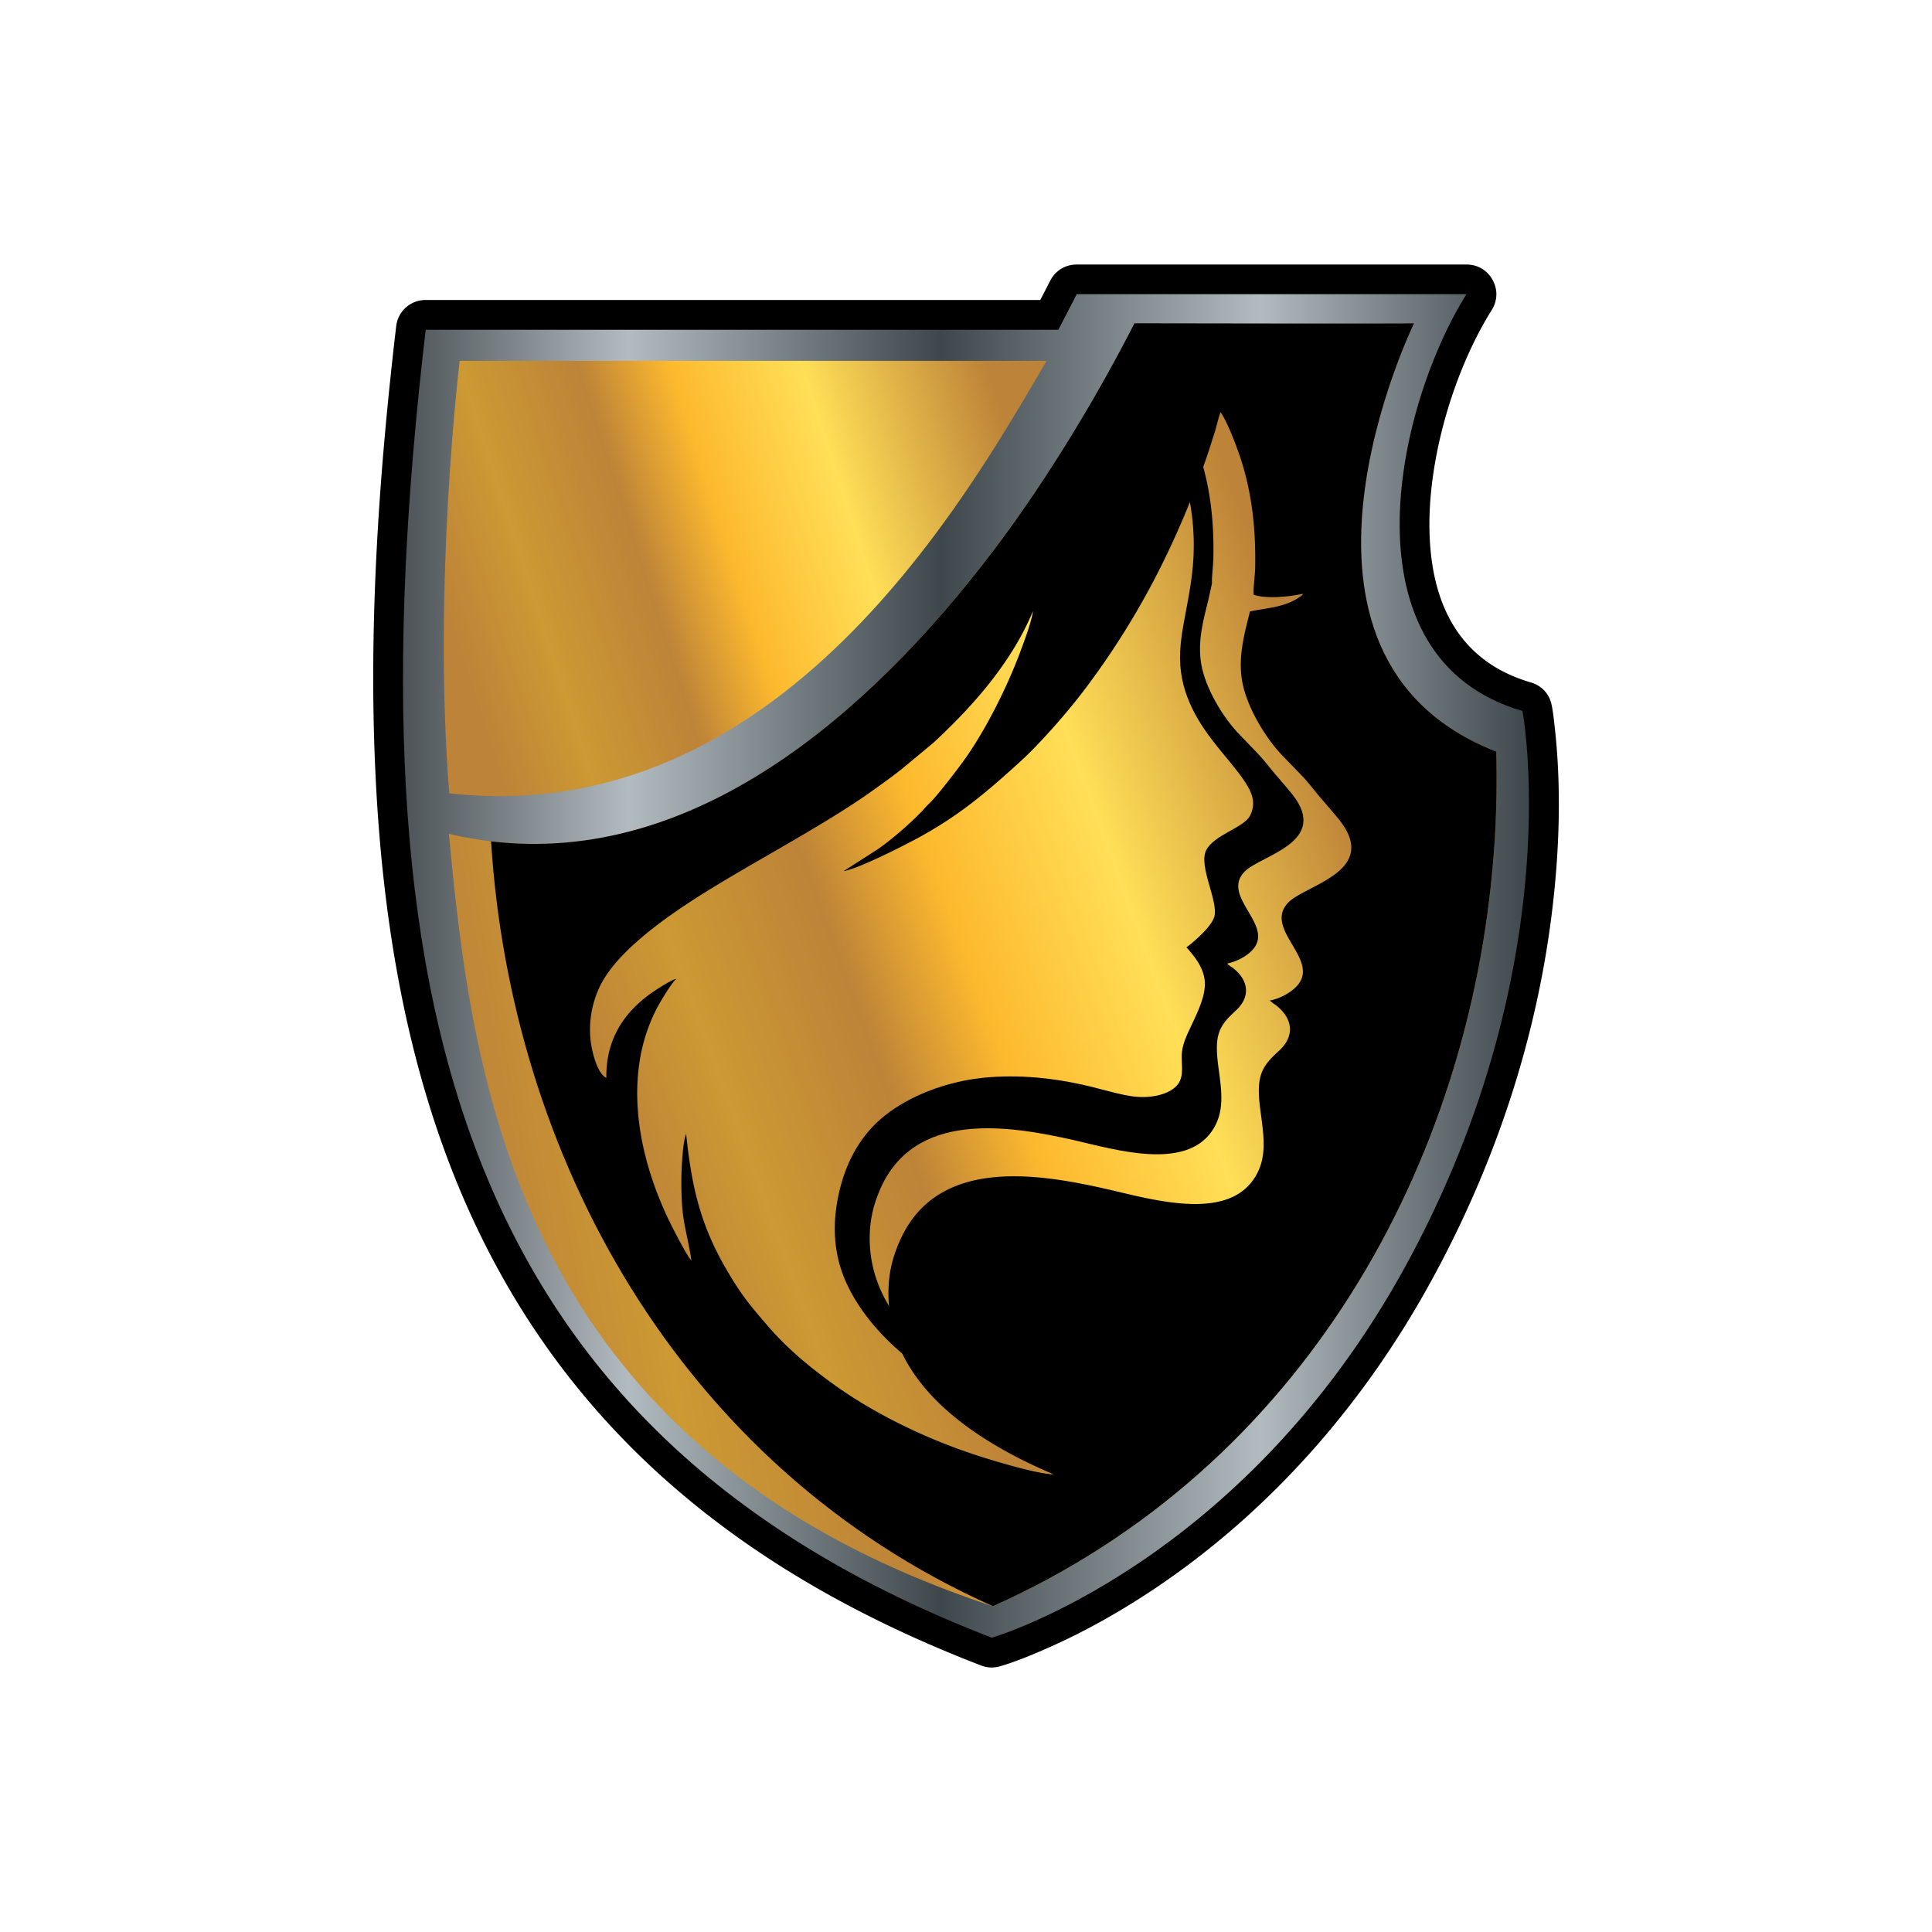 <?xml version="1.0" encoding="UTF-8"?>
<svg data-bbox="0 0 146 146" xmlns:xlink="http://www.w3.org/1999/xlink" viewBox="0 0 146 146" height="146" width="146" xmlns="http://www.w3.org/2000/svg" shape-rendering="geometricPrecision" text-rendering="geometricPrecision" image-rendering="optimizeQuality" fill-rule="evenodd" clip-rule="evenodd" data-type="ugc">
    <g>
        <defs>
            <linearGradient y2="36.91" x2="77.5" y1="50.53" x1="35.12" gradientUnits="userSpaceOnUse" id="9f4e9ddf-f3e2-4aa0-9b45-57dff7d552ea">
                <stop offset="0" stop-color="#bd8338"/>
                <stop offset=".149" stop-color="#cc9933"/>
                <stop offset=".341" stop-color="#bd8338"/>
                <stop offset=".49" stop-color="#fdb92e"/>
                <stop offset=".702" stop-color="#ffdf57"/>
                <stop offset="1" stop-color="#bd8338"/>
            </linearGradient>
            <linearGradient y2="65.47" x2="112.74" y1="80.35" x1="34.27" xlink:href="#9f4e9ddf-f3e2-4aa0-9b45-57dff7d552ea" gradientUnits="userSpaceOnUse" id="4cd5c196-d888-4180-82f3-dac469f82f46"/>
            <linearGradient y2="73" x2="115.54" y1="73" x1="30.45" gradientUnits="userSpaceOnUse" id="49bd9bc0-77ff-460f-8e39-e3496258e138">
                <stop offset="0" stop-color="#4d5357"/>
                <stop offset=".2" stop-color="#b2bbc0"/>
                <stop offset=".478" stop-color="#3e474c"/>
                <stop offset=".761" stop-color="#b2bbc0"/>
                <stop offset="1" stop-color="#3e474c"/>
            </linearGradient>
            <linearGradient y2="60.92" x2="101.84" y1="81.65" x1="44.86" xlink:href="#9f4e9ddf-f3e2-4aa0-9b45-57dff7d552ea" gradientUnits="userSpaceOnUse" id="cb538a87-c5ca-45e0-b01a-8a6b5166a08d"/>
        </defs>
        <path fill="none" d="M146 0v146H0V0h146z"/>
        <path d="M78.61 22.67c.26-.49.51-.98.76-1.47.4-.76 1.14-1.21 2-1.21h29.45c.84 0 1.56.42 1.97 1.16.41.73.38 1.57-.06 2.28-2.83 4.51-4.74 10.99-4.71 16.32.03 5.52 2.01 10.17 7.66 11.82.83.24 1.41.87 1.58 1.72.11.54.17 1.13.23 1.67.57 5.04.31 10.47-.41 15.47-1.32 9.19-4.39 18.06-8.83 26.2-5.07 9.32-12.13 17.47-20.96 23.4-2.6 1.74-5.35 3.3-8.21 4.55-1.11.49-2.34 1-3.51 1.34-.49.14-.96.12-1.43-.06-18.61-7.17-32.65-18.67-39.99-37.44-3.56-9.11-5.16-18.93-5.71-28.66-.66-11.65.14-23.53 1.5-35.11a2.233 2.233 0 0 1 2.23-1.98h46.44z" fill="#000000"/>
        <path d="M74.95 123.76s18.95-5.48 31.33-28.2c10.34-18.98 9.53-35.44 8.98-40.35-.11-.96-.21-1.48-.21-1.48-13.64-3.98-9.69-22.77-4.23-31.5H81.37c-.46.9-.93 1.79-1.39 2.69H32.17c-5.98 50.85 2.59 83.35 42.78 98.84z" fill="url(#49bd9bc0-77ff-460f-8e39-e3496258e138)"/>
        <path d="M85.54 24.84s21.3-.37 21.32-.41c0 0-12.29 25.15 6.21 32.37.71 25.64-11.83 52.86-38.04 64.58-36.11-11.87-39.35-39.87-41.11-58.37 24.01 5.72 43.3-21.86 51.62-38.17z" fill="url(#4cd5c196-d888-4180-82f3-dac469f82f46)"/>
        <path d="M112.95 63.58c-.03.36-.05.72-.08 1.08.03-.36.05-.72.08-1.08zM85.73 24.43s21.11.04 21.13 0c0 0-12.29 25.15 6.21 32.37.06 2.25.02 4.51-.12 6.78-.03.36-.05.72-.08 1.08-1.79 23.17-14.3 46.2-37.84 56.72-23.91-10.69-36.44-34.28-37.92-57.8 15.33 1.83 28.53-9.55 37.91-21.91.01 0 .01-.01.01-.01 4.41-5.81 8.16-12.25 10.7-17.23z" fill="#000000"/>
        <path d="M68.35 102.61c-.02-.24-.02-.49-.02-.74 0-1.56.34-2.85.88-4.1 2.95-6.86 10.99-5.61 16.85-4.27 3.57.81 9.51 2.58 11.83-.82 1.11-1.62.84-3.39.56-5.47-.37-2.75-.02-3.56 1.46-4.88 1.35-1.22 1.16-2.65-.21-3.73-.08-.06-.17-.11-.25-.16l-.26-.22c.83-.16 1.64-.61 2.12-1.09 2.17-2.16-2.74-4.67-.6-6.85 1.4-1.43 7.39-2.52 4.12-6.67-.47-.59-.98-1.17-1.47-1.73-.56-.65-.73-.95-1.45-1.74l-1.57-1.62c-1.49-1.49-3.04-4.12-3.39-6.2-.32-1.97.19-3.79.64-5.59 1.18-.27 2.81-.28 4.07-1.21.2-.15.1-.03.23-.22-1.05.23-2.94.45-3.99.08l-.01-.06c-1.11.63-2.45.66-3.43.89-.42 1.68-.9 3.37-.6 5.21.32 1.95 1.78 4.4 3.16 5.79l1.47 1.52c.67.74.83 1.02 1.36 1.62.45.53.93 1.07 1.37 1.62 3.05 3.87-2.54 4.89-3.85 6.22-2 2.04 2.59 4.38.56 6.4-.45.45-1.2.87-1.97 1.02l.24.2c.07.05.15.1.23.16 1.28 1 1.45 2.34.19 3.47-1.38 1.24-1.71 1.99-1.36 4.56.26 1.95.52 3.6-.52 5.11-2.17 3.18-7.71 1.52-11.05.76-5.47-1.25-12.98-2.41-15.73 3.99-.51 1.17-.82 2.37-.82 3.83-.01 1.82.44 3.46 1.21 4.92zm29.54-57.63c.02-.53.1-1.22.12-1.69.07-3.34-.28-6.53-1.42-9.66-.31-.84-.91-2.37-1.37-3.02-.16.33-.34 1.15-.48 1.6-.16.52-.33 1.04-.5 1.58-.13.38-.26.76-.4 1.14.81 2.61 1.07 5.29 1.01 8.07-.02.56-.15 1.46-.11 1.94.82.29 2.16.2 3.15.04z" fill="#000000"/>
        <path d="M33.95 59.95c25.04 2.81 39.26-22.65 45.14-32.68H34.74s-2.06 16.78-.79 32.68z" fill="url(#9f4e9ddf-f3e2-4aa0-9b45-57dff7d552ea)"/>
        <path d="m63.75 65.83 2.56-1.64c1.09-.75 2.51-1.99 3.42-2.95.18-.2.3-.34.5-.53.54-.5 1.95-2.35 2.41-2.97 1.67-2.24 3.35-5.55 4.4-8.32.29-.77.93-2.45 1.02-3.24-1.72 4.17-4.98 7.59-7.5 9.93l-2.37 1.97c-.84.67-1.64 1.23-2.54 1.87-2.94 2.08-7.7 4.67-10.92 6.6-2.94 1.76-7.99 4.92-9.44 8.08-.5 1.08-.77 2.31-.69 3.66.07 1.07.51 2.81 1.22 3.17-.03-2.87 1.26-4.84 3.28-6.33.32-.23 1.62-1.1 2.02-1.16-.31.21-1.15 1.62-1.39 2.05-2.87 5.33-1.43 11.89 1.2 16.96.27.51 1.03 2 1.32 2.27-.4-2.56-.76-2.85-.76-5.99 0-.85.09-2.9.36-3.58.44 4.29 1.19 7.08 3.08 10.31 1.11 1.91 1.81 2.73 3.17 4.3 1.42 1.64 3.1 3.03 4.89 4.32 3.28 2.36 7.32 4.27 11.23 5.5 1.24.39 4.12 1.26 5.41 1.31-5.49-2.33-12.53-6.58-12.49-13.73 0-1.46.31-2.66.82-3.83 2.75-6.4 10.26-5.24 15.73-3.99 3.34.76 8.88 2.42 11.05-.76 1.04-1.51.78-3.16.52-5.11-.35-2.57-.02-3.32 1.36-4.56 1.26-1.13 1.09-2.47-.19-3.47-.08-.06-.16-.11-.23-.16l-.24-.2c.77-.15 1.52-.57 1.97-1.02 2.03-2.02-2.56-4.36-.56-6.4 1.31-1.33 6.9-2.35 3.85-6.22-.44-.55-.92-1.09-1.37-1.62-.53-.6-.69-.88-1.36-1.62l-1.47-1.52c-1.38-1.39-2.84-3.84-3.16-5.79-.3-1.84.18-3.53.6-5.21 1.1-.26 2.62-.27 3.8-1.13.19-.14.09-.04.21-.21-.97.21-2.74.42-3.73.07-.04-.48.09-1.38.11-1.94.07-3.12-.26-6.11-1.33-9.02-.28-.79-.85-2.22-1.28-2.83-.14.31-.31 1.08-.44 1.5-.16.49-.31.97-.47 1.47-.97 2.89-2.13 5.71-3.46 8.41a59.53 59.53 0 0 1-6.06 9.78c-1.19 1.56-3.22 3.88-4.63 5.17-2.55 2.32-4.67 4.16-7.95 5.92-1.11.59-4.34 2.24-5.48 2.43z" fill="url(#cb538a87-c5ca-45e0-b01a-8a6b5166a08d)"/>
        <path d="M77.43 106.38c-5.15-2.19-11.74-6.17-11.71-12.87.01-1.36.3-2.49.77-3.59 2.58-6 9.62-4.91 14.75-3.74 3.12.72 8.31 2.27 10.35-.71.97-1.42.74-2.96.49-4.78-.33-2.42-.02-3.12 1.27-4.28 1.19-1.07 1.02-2.32-.17-3.26-.08-.05-.16-.1-.22-.14l-.23-.19c.72-.15 1.43-.54 1.85-.96 1.9-1.89-2.4-4.08-.52-6 1.22-1.24 6.46-2.2 3.6-5.83-.41-.51-.86-1.02-1.28-1.51-.49-.57-.64-.83-1.28-1.52l-1.37-1.43c-1.3-1.3-2.66-3.59-2.96-5.42-.28-1.72.17-3.31.56-4.89l.26-1.18c-.03-.46.09-1.3.1-1.83.07-2.92-.24-5.72-1.24-8.45-.27-.74-.8-2.08-1.2-2.65-.14.29-.3 1.01-.42 1.4-.11.35-.21.69-.33 1.04.36.79.73 1.68 1 2.61.62 2.06.83 4.33.65 6.5-.18 2.16-.75 4.23-.92 5.9-.17 1.66.06 2.92.5 4.09.44 1.16 1.09 2.22 1.91 3.28.81 1.06 1.78 2.12 2.4 3.05.62.92.89 1.71.42 2.63-.48.91-2.7 1.42-3.31 2.6-.6 1.19.93 3.85.62 5.01-.26.94-2.12 2.35-2.12 2.34 0-.01 0-.04.34.37s1.01 1.24 1.06 2.27c.05 1.02-.54 2.24-.98 3.17-.44.92-.73 1.55-.77 2.3-.03.74.19 1.6-.29 2.23-.49.64-1.68 1.04-3.03.95-1.34-.09-2.83-.68-4.99-1.09-2.17-.42-5.01-.67-7.73-.21-2.72.47-5.32 1.64-7.02 3.26-1.7 1.63-2.52 3.71-2.9 5.58-.38 1.87-.34 3.54.12 5.17 1.53 5.37 8.51 10.57 13.97 10.78z" fill="#000000"/>
    </g>
</svg>
